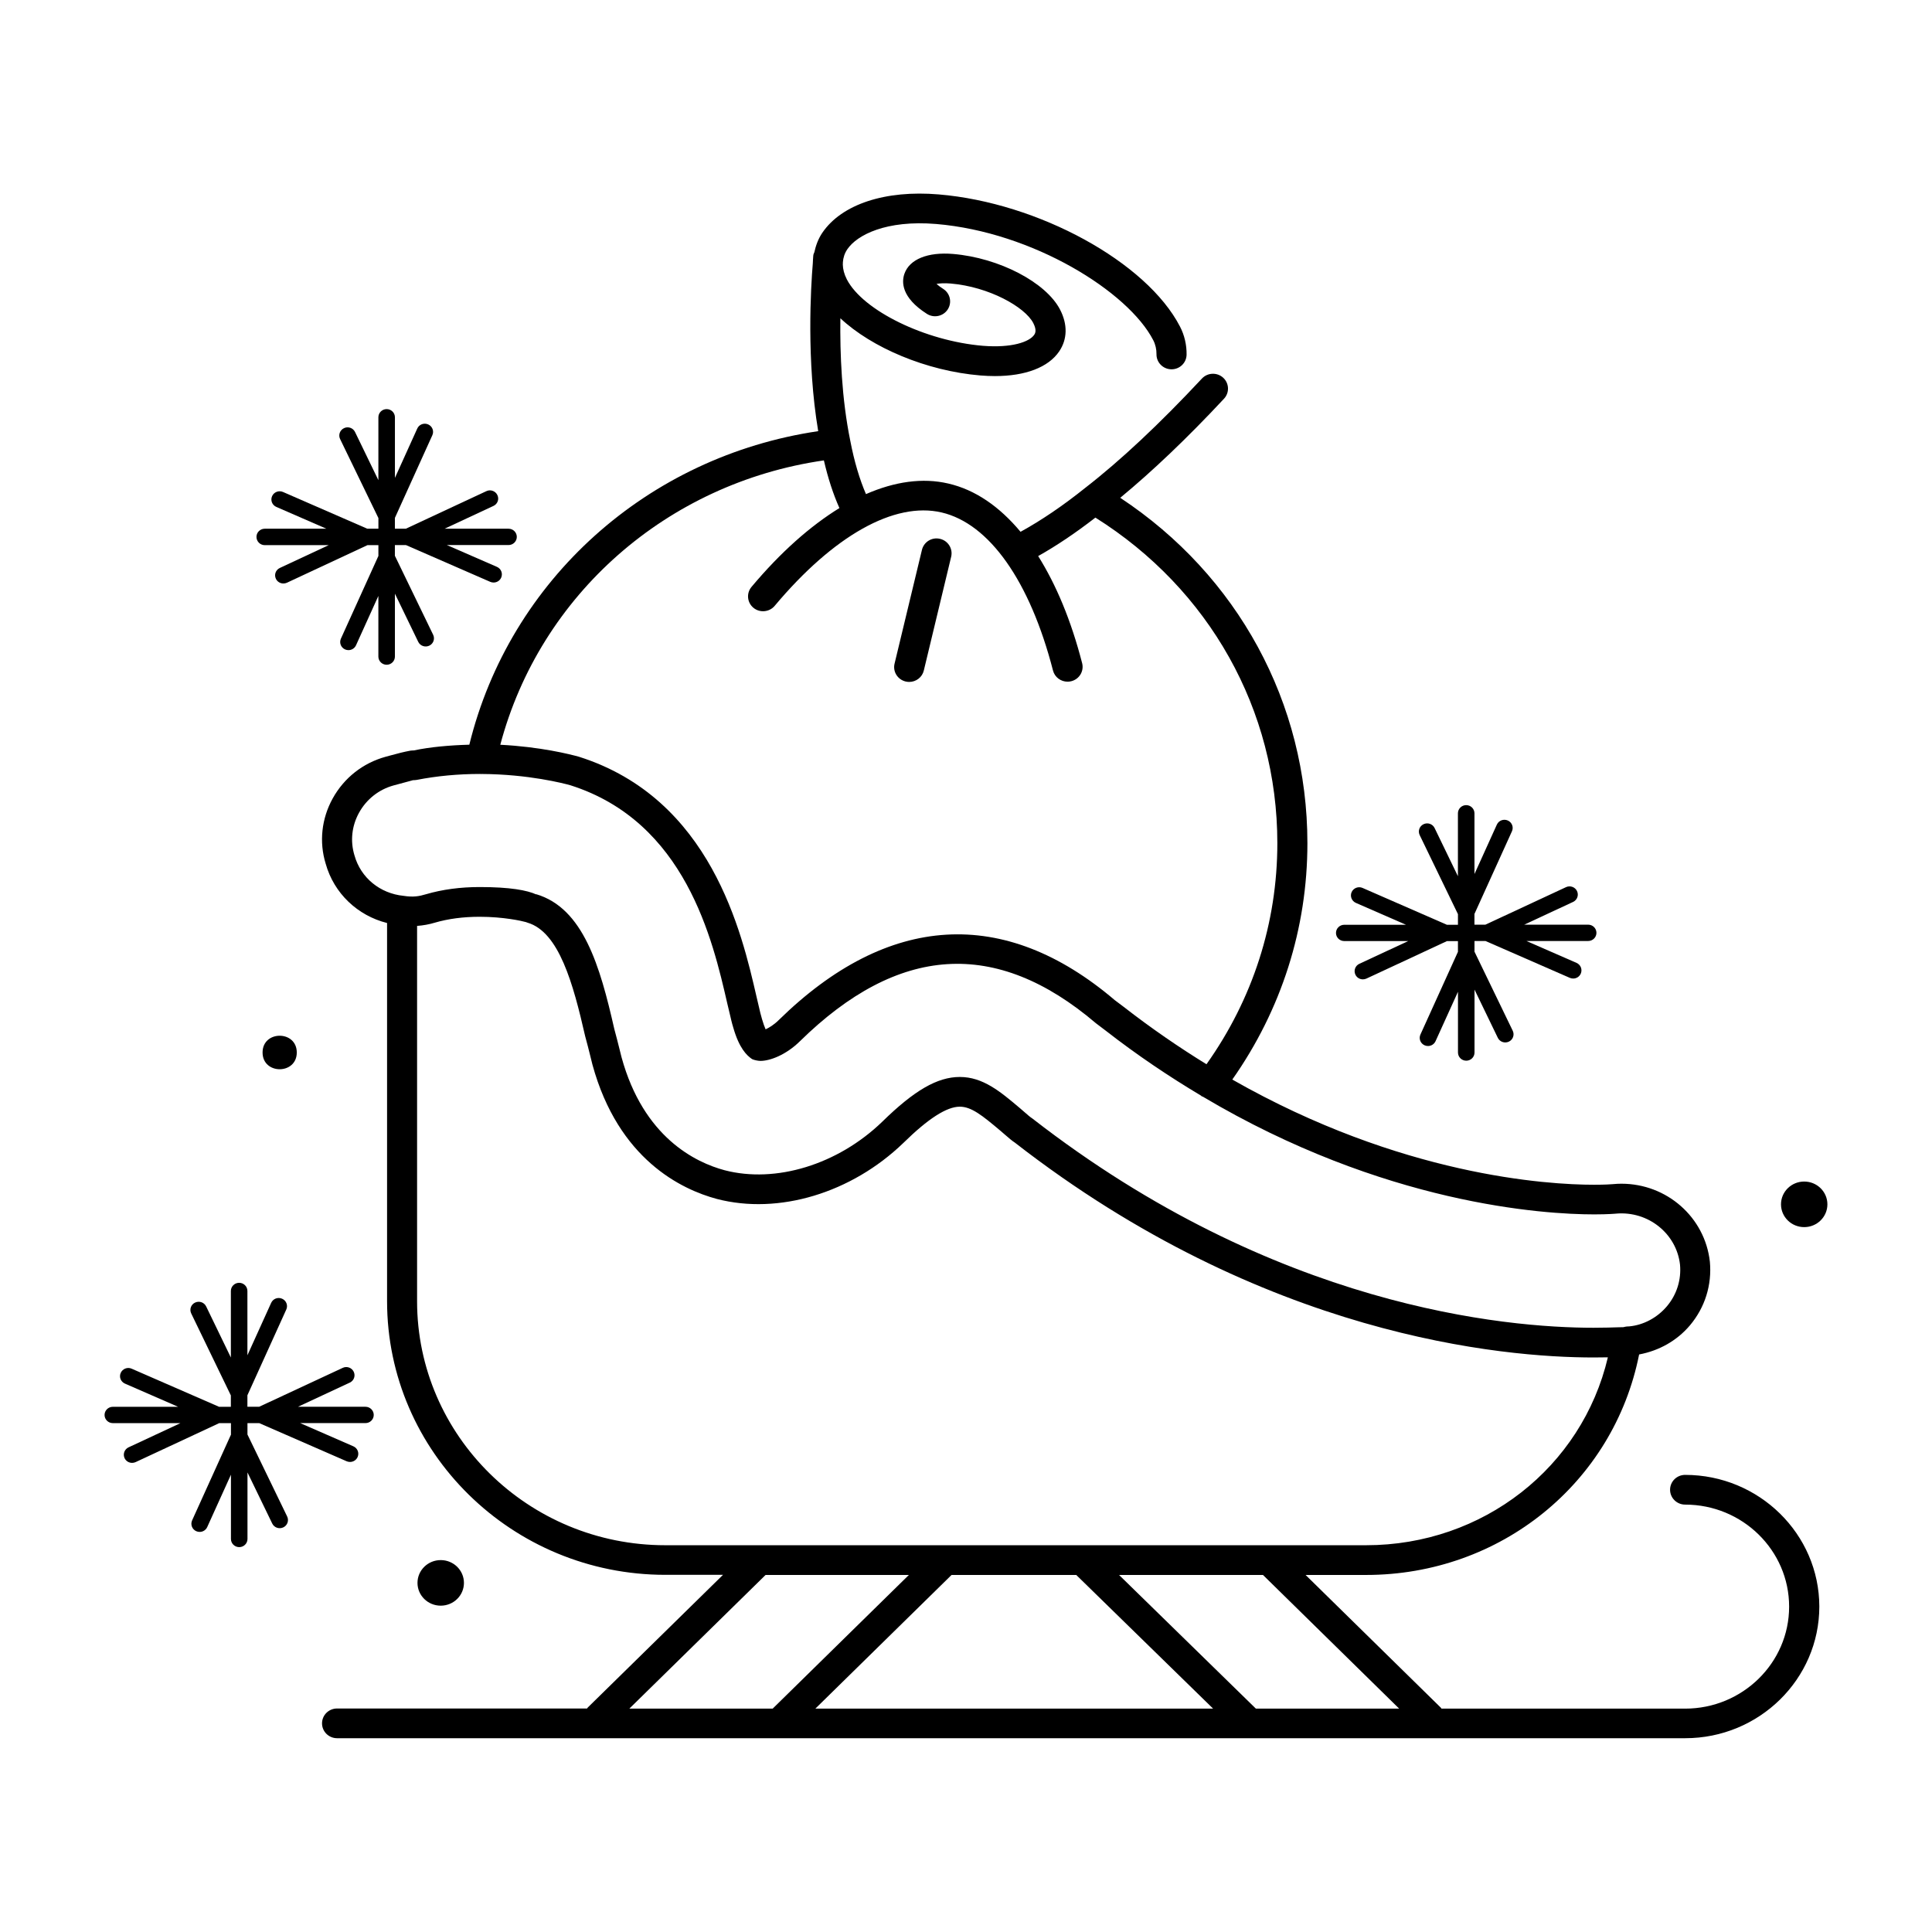 <?xml version="1.0" encoding="UTF-8"?>
<!-- Uploaded to: ICON Repo, www.iconrepo.com, Generator: ICON Repo Mixer Tools -->
<svg fill="#000000" width="800px" height="800px" version="1.1" viewBox="144 144 512 512" xmlns="http://www.w3.org/2000/svg">
 <g>
  <path d="m590.57 534.86c-2.203 0-3.984 1.762-3.984 3.938 0 2.172 1.785 3.938 3.984 3.938 15.207 0 27.566 12.129 27.566 27.039 0 14.902-12.359 27.031-27.566 27.031h-64.559c-0.07-0.078-0.102-0.18-0.172-0.25l-35.844-35.176h16.02c35.66 0 65.613-24.426 72.367-58.434 5.273-0.992 10.027-3.629 13.508-7.762 3.945-4.707 5.816-10.66 5.242-16.832-1.316-11.777-11.398-20.656-23.441-20.656-0.707 0-1.426 0.031-2.297 0.117-0.387 0.039-2.094 0.156-4.938 0.156-12.438 0-51.137-2.387-95.883-27.875 12.988-18.477 19.902-40.012 19.902-62.629 0-37.18-18.461-70.98-49.602-91.543 8.484-7.008 17.68-15.734 27.504-26.262 1.488-1.598 1.387-4.094-0.227-5.566s-4.141-1.371-5.629 0.227c-11.188 11.98-21.555 21.703-30.883 28.938-6.008 4.816-11.754 8.691-17.184 11.676-5.59-6.699-12.004-11.148-19.145-12.793-6.84-1.598-14.219-0.512-21.82 2.801-1.707-3.961-3.109-8.676-4.156-14.129-2.297-11.203-2.746-23.16-2.629-32.473 8.289 7.777 22.766 13.965 37.102 15.16 1.332 0.109 2.621 0.164 3.871 0.164 8.039 0 14.137-2.305 17.012-6.535 2.188-3.211 2.273-7.141 0.25-11.059-3.738-7.258-16.191-13.746-28.363-14.77-6.715-0.566-11.562 1.41-12.902 5.266-0.723 2.086-0.906 6.234 5.969 10.613 1.836 1.18 4.32 0.66 5.512-1.172 1.188-1.828 0.66-4.266-1.188-5.441-0.812-0.52-1.387-0.969-1.785-1.324 0.828-0.156 2.047-0.242 3.723-0.109 10.18 0.859 19.727 6.219 21.93 10.492 1.008 1.969 0.449 2.785 0.242 3.102-1.309 1.906-6 3.519-13.594 2.914-15.273-1.273-31.797-9.336-36.062-17.602-0.707-1.379-1.039-2.691-1.07-3.953 0.008-0.039 0.008-0.109 0.016-0.148 0-0.188 0.008-0.309 0.008-0.457 0.086-1.203 0.449-2.348 1.172-3.426 2.574-3.785 10.273-7.793 23.531-6.699 25.672 2.148 50.934 17.949 57.543 30.797 0.574 1.109 0.883 2.434 0.859 3.707-0.039 2.172 1.715 3.969 3.922 4.008h0.07c2.172 0 3.945-1.715 3.984-3.863 0.047-2.559-0.566-5.203-1.73-7.43-8.816-17.113-37.52-32.844-63.969-35.055-14.184-1.195-25.68 2.606-30.82 10.148-1.117 1.637-1.738 3.41-2.141 5.219-0.078 0.211-0.203 0.395-0.242 0.629 0 0-0.07 0.574-0.109 1.332-0.023 0.324-0.047 0.645-0.047 0.969-0.52 6.133-1.715 25.742 1.434 44.445-45.258 6.684-81.742 39.422-92.457 83.09-5.281 0.148-10.422 0.613-14.719 1.52-0.234 0-0.676 0.023-0.914 0.062-1.754 0.324-3.402 0.754-5.117 1.227l-1.434 0.387c-6.031 1.668-10.996 5.59-14.012 11.02-2.984 5.391-3.637 11.57-1.875 17.312 2.195 7.871 8.469 13.777 16.27 15.727v100.2c0 40.004 33.086 72.539 73.754 72.539h15.273l-35.848 35.172c-0.078 0.07-0.109 0.172-0.164 0.25h-66.266c-2.203 0-3.984 1.762-3.984 3.938 0 2.172 1.785 3.938 3.984 3.938h357.27c19.594 0 35.543-15.656 35.543-34.906-0.031-19.215-15.973-34.879-35.57-34.879zm-75.777 61.945h-37.969l-36.266-35.426h38.141zm-85.578-35.426 36.273 35.426h-105.41l36.094-35.426zm-66.879-295.37c1.094 4.723 2.473 8.949 4.117 12.633-7.707 4.746-15.555 11.668-23.301 20.898-1.402 1.676-1.164 4.156 0.527 5.543 1.684 1.379 4.211 1.148 5.613-0.52 15.617-18.617 31.699-27.664 44.203-24.766 12.676 2.938 23.449 18.207 29.559 41.895 0.457 1.777 2.078 2.961 3.863 2.961 0.332 0 0.652-0.039 0.984-0.125 2.133-0.535 3.418-2.676 2.875-4.785-2.93-11.367-6.902-20.82-11.652-28.379 4.871-2.731 9.957-6.156 15.168-10.195 30.18 18.949 48.215 50.949 48.215 86.277 0 21.176-6.527 41.336-18.781 58.59-7.219-4.449-14.562-9.469-21.965-15.23l-2.332-1.754c-29.277-24.93-60.102-23.113-89.086 5.305-1.258 1.242-2.519 1.992-3.449 2.426-0.277-0.629-0.605-1.504-0.945-2.676-0.332-1.062-0.582-2.195-0.859-3.394l-0.605-2.574c-3.922-17.035-12.059-52.492-47.051-63.59-2.394-0.668-10.219-2.637-20.852-3.18 10.535-39.723 44.188-69.359 85.754-75.359zm-124.39 104.7c-1.164-3.793-0.738-7.824 1.211-11.344 1.977-3.566 5.234-6.133 9.125-7.211l1.441-0.387c1.488-0.41 2.922-0.805 3.731-1.008 0.27 0 0.715-0.023 0.977-0.078 5.328-1.039 10.98-1.574 16.766-1.574h0.047c0.086 0.008 0.172 0.023 0.262 0.023 0.031 0 0.062-0.016 0.102-0.016 12.438 0.055 21.883 2.519 23.539 2.984 30.52 9.684 37.723 40.98 41.605 57.891l0.59 2.473c0.324 1.395 0.621 2.715 0.984 3.863 1.551 5.441 3.559 7.383 4.977 8.344 0.543 0.27 1.621 0.48 2.234 0.48 2.559 0 6.785-1.605 10.445-5.203 26.008-25.52 51.898-27.379 78.438-4.785l2.465 1.867c8.574 6.684 17.066 12.352 25.418 17.336 0.055 0.047 0.086 0.117 0.141 0.156 0.086 0.062 0.203 0.039 0.293 0.094 48.074 28.566 90.387 31.211 103.74 31.211 3.738 0 5.863-0.203 5.809-0.203 8.559-0.746 16.02 5.352 16.934 13.508 0.371 4.016-0.852 7.926-3.449 11.02-2.606 3.094-6.266 5-9.973 5.352-0.418 0-0.945 0.031-1.559 0.211l-1.379 0.031c-1.551 0.047-3.731 0.125-6.543 0.125-23.277 0-84.332-5.383-148.73-55.457-0.66-0.426-1.309-1.016-2.031-1.645l-1.266-1.094c-5.25-4.434-9.801-8.266-15.941-8.266-5.918 0-12.066 3.551-20.539 11.855-11.777 11.383-28.23 16.391-41.777 12.863-7.707-2.062-21.508-8.707-27.324-29.969l-0.543-2.172c-0.426-1.684-0.867-3.488-1.371-5.297-3.785-16.711-8.234-32.016-20.695-35.715l-0.016 0.047c-2.402-1.078-6.824-1.945-14.973-1.945-5.117 0-9.879 0.637-14.211 1.906-1.836 0.559-3.41 0.82-5.953 0.426-6.254-0.625-11.34-4.789-13-10.699zm16.586 118.13v-99.465c1.605-0.117 3.203-0.402 4.684-0.852 3.551-1.039 7.551-1.566 11.895-1.566 6.258 0 11.141 1.086 12.242 1.402 0.148 0.062 0.309 0.117 0.457 0.164 8.328 2.465 12.082 16.121 15.258 30.055 0.527 1.922 0.969 3.66 1.371 5.289l0.566 2.281c6.879 25.121 23.602 33.078 32.984 35.59 16.367 4.25 35.645-1.559 49.43-14.863 6.574-6.453 11.469-9.59 14.941-9.59 3.055 0 5.934 2.305 10.777 6.391l1.141 0.984c1.031 0.898 1.984 1.715 2.652 2.133 66.078 51.406 129.28 56.953 153.39 56.953 1.426 0 2.676-0.016 3.785-0.039-6.863 29.117-33.062 49.797-64.078 49.797h-185.71c-36.273 0.004-65.785-29.012-65.785-64.664zm92.355 72.539h37.977l-36.098 35.426h-37.984z"/>
  <path d="m209.58 524.16v-3.016h3.125l23.168 10.109c0.293 0.125 0.59 0.18 0.883 0.18 0.844 0 1.645-0.48 2.008-1.289 0.496-1.094-0.016-2.379-1.125-2.859l-14.09-6.148h17.301c1.211 0 2.195-0.969 2.195-2.164 0-1.195-0.984-2.164-2.195-2.164h-17.887l13.73-6.398c1.102-0.504 1.566-1.801 1.047-2.883-0.52-1.086-1.828-1.551-2.914-1.031l-22.145 10.312h-3.117v-3.047l10.305-22.727c0.496-1.094 0-2.371-1.109-2.859-1.117-0.496-2.402 0-2.898 1.094l-6.297 13.895v-17.043c0-1.195-0.984-2.164-2.188-2.164-1.211 0-2.195 0.969-2.195 2.164v17.633l-6.551-13.539c-0.52-1.078-1.828-1.535-2.93-1.016-1.094 0.512-1.551 1.801-1.023 2.891l10.5 21.711v3.016h-3.125l-23.168-10.102c-1.094-0.488-2.394 0.008-2.891 1.109-0.496 1.094 0.008 2.371 1.125 2.852l14.082 6.141h-17.297c-1.211 0-2.195 0.969-2.195 2.164s0.984 2.164 2.195 2.164h17.91l-13.746 6.414c-1.094 0.512-1.559 1.801-1.047 2.883 0.371 0.781 1.156 1.234 1.984 1.234 0.316 0 0.629-0.062 0.938-0.203l22.152-10.328h3.109v3.055l-10.297 22.727c-0.488 1.094 0 2.371 1.109 2.859 0.301 0.133 0.598 0.188 0.898 0.188 0.844 0 1.637-0.48 2-1.281l6.289-13.887v17.035c0 1.195 0.984 2.164 2.195 2.164 1.203 0 2.188-0.969 2.188-2.164v-17.625l6.559 13.539c0.52 1.078 1.836 1.535 2.93 1.016 1.086-0.512 1.551-1.801 1.023-2.891z"/>
  <path d="m500.25 393.39h16.941l-12.941 6.023c-1.102 0.504-1.566 1.801-1.055 2.883 0.379 0.789 1.156 1.242 1.984 1.242 0.316 0 0.629-0.062 0.938-0.203l21.34-9.934h2.914v2.844l-9.941 21.914c-0.496 1.094 0 2.371 1.109 2.859 0.293 0.125 0.59 0.188 0.898 0.188 0.836 0 1.637-0.48 2-1.281l5.945-13.098v16.105c0 1.195 0.984 2.164 2.195 2.164 1.203 0 2.188-0.969 2.188-2.164v-16.672l6.172 12.77c0.52 1.078 1.828 1.535 2.93 1.016 1.086-0.512 1.551-1.801 1.023-2.891l-10.133-20.949v-2.824h2.93l22.34 9.762c0.293 0.125 0.59 0.18 0.891 0.18 0.844 0 1.637-0.48 2-1.289 0.488-1.094-0.008-2.371-1.117-2.859l-13.281-5.801h16.359c1.211 0 2.195-0.969 2.195-2.164 0-1.195-0.984-2.164-2.195-2.164h-16.941l12.941-6.023c1.094-0.504 1.566-1.801 1.047-2.883-0.52-1.086-1.836-1.543-2.922-1.031l-21.348 9.934h-2.914v-2.832l9.941-21.914c0.496-1.094 0-2.371-1.102-2.859-1.117-0.48-2.402 0-2.898 1.094l-5.934 13.098v-16.098c0-1.195-0.984-2.164-2.195-2.164-1.203 0-2.188 0.969-2.188 2.164v16.672l-6.18-12.77c-0.52-1.078-1.828-1.535-2.922-1.016-1.086 0.512-1.559 1.801-1.031 2.891l10.141 20.949v2.824l-2.93-0.008-22.348-9.762c-1.102-0.488-2.41 0.008-2.898 1.102s0.016 2.371 1.125 2.859l13.281 5.801h-16.359c-1.211 0-2.195 0.969-2.195 2.164 0 1.199 0.984 2.152 2.199 2.152z"/>
  <path d="m214.16 288.47h16.949l-12.949 6.043c-1.102 0.512-1.566 1.801-1.039 2.883 0.371 0.781 1.156 1.234 1.977 1.234 0.324 0 0.637-0.062 0.945-0.203l21.332-9.957h2.906v2.859l-9.934 21.914c-0.496 1.094 0 2.371 1.102 2.859 0.301 0.133 0.598 0.188 0.898 0.188 0.844 0 1.637-0.48 2-1.281l5.926-13.082v16.074c0 1.195 0.984 2.164 2.195 2.164 1.203 0 2.188-0.969 2.188-2.164v-16.672l6.18 12.762c0.52 1.078 1.836 1.535 2.93 1.016 1.086-0.512 1.551-1.801 1.023-2.891l-10.141-20.934v-2.832h2.938l22.34 9.746c0.293 0.125 0.59 0.18 0.891 0.18 0.844 0 1.637-0.48 2-1.289 0.488-1.094-0.008-2.371-1.117-2.859l-13.273-5.785h16.344c1.203 0 2.188-0.969 2.188-2.164 0-1.195-0.984-2.164-2.188-2.164h-16.949l12.949-6.039c1.102-0.512 1.566-1.801 1.039-2.883-0.512-1.078-1.836-1.551-2.914-1.031l-21.34 9.949h-2.906v-2.859l9.926-21.914c0.496-1.094 0-2.371-1.102-2.859-1.109-0.496-2.41 0-2.898 1.094l-5.918 13.074v-16.066c0-1.195-0.984-2.164-2.188-2.164-1.211 0-2.195 0.969-2.195 2.164v16.672l-6.188-12.77c-0.52-1.078-1.836-1.543-2.922-1.016-1.094 0.512-1.559 1.812-1.031 2.891l10.148 20.934v2.824h-2.945l-22.34-9.738c-1.094-0.48-2.402 0.008-2.891 1.109-0.488 1.094 0.016 2.371 1.125 2.852l13.266 5.777h-16.336c-1.211 0-2.195 0.969-2.195 2.164 0 1.199 0.977 2.191 2.195 2.191z"/>
  <path d="m628.28 463.16c0 3.336-2.754 6.039-6.148 6.039-3.398 0-6.148-2.703-6.148-6.039 0-3.336 2.75-6.039 6.148-6.039 3.394 0 6.148 2.703 6.148 6.039"/>
  <path d="m266.95 563.48c0 3.336-2.754 6.039-6.156 6.039-3.398 0-6.156-2.703-6.156-6.039 0-3.336 2.758-6.039 6.156-6.039 3.402 0 6.156 2.703 6.156 6.039"/>
  <path d="m222.65 422.92c0 5.918-9.066 5.918-9.066 0s9.066-5.918 9.066 0"/>
  <path d="m384.02 324.61c0.316 0.07 0.613 0.109 0.93 0.109 1.801 0 3.441-1.219 3.871-3.023l7.25-30.156c0.504-2.117-0.82-4.242-2.953-4.738-2.156-0.52-4.289 0.812-4.793 2.922l-7.258 30.156c-0.512 2.109 0.812 4.227 2.953 4.731z"/>
 </g>
</svg>